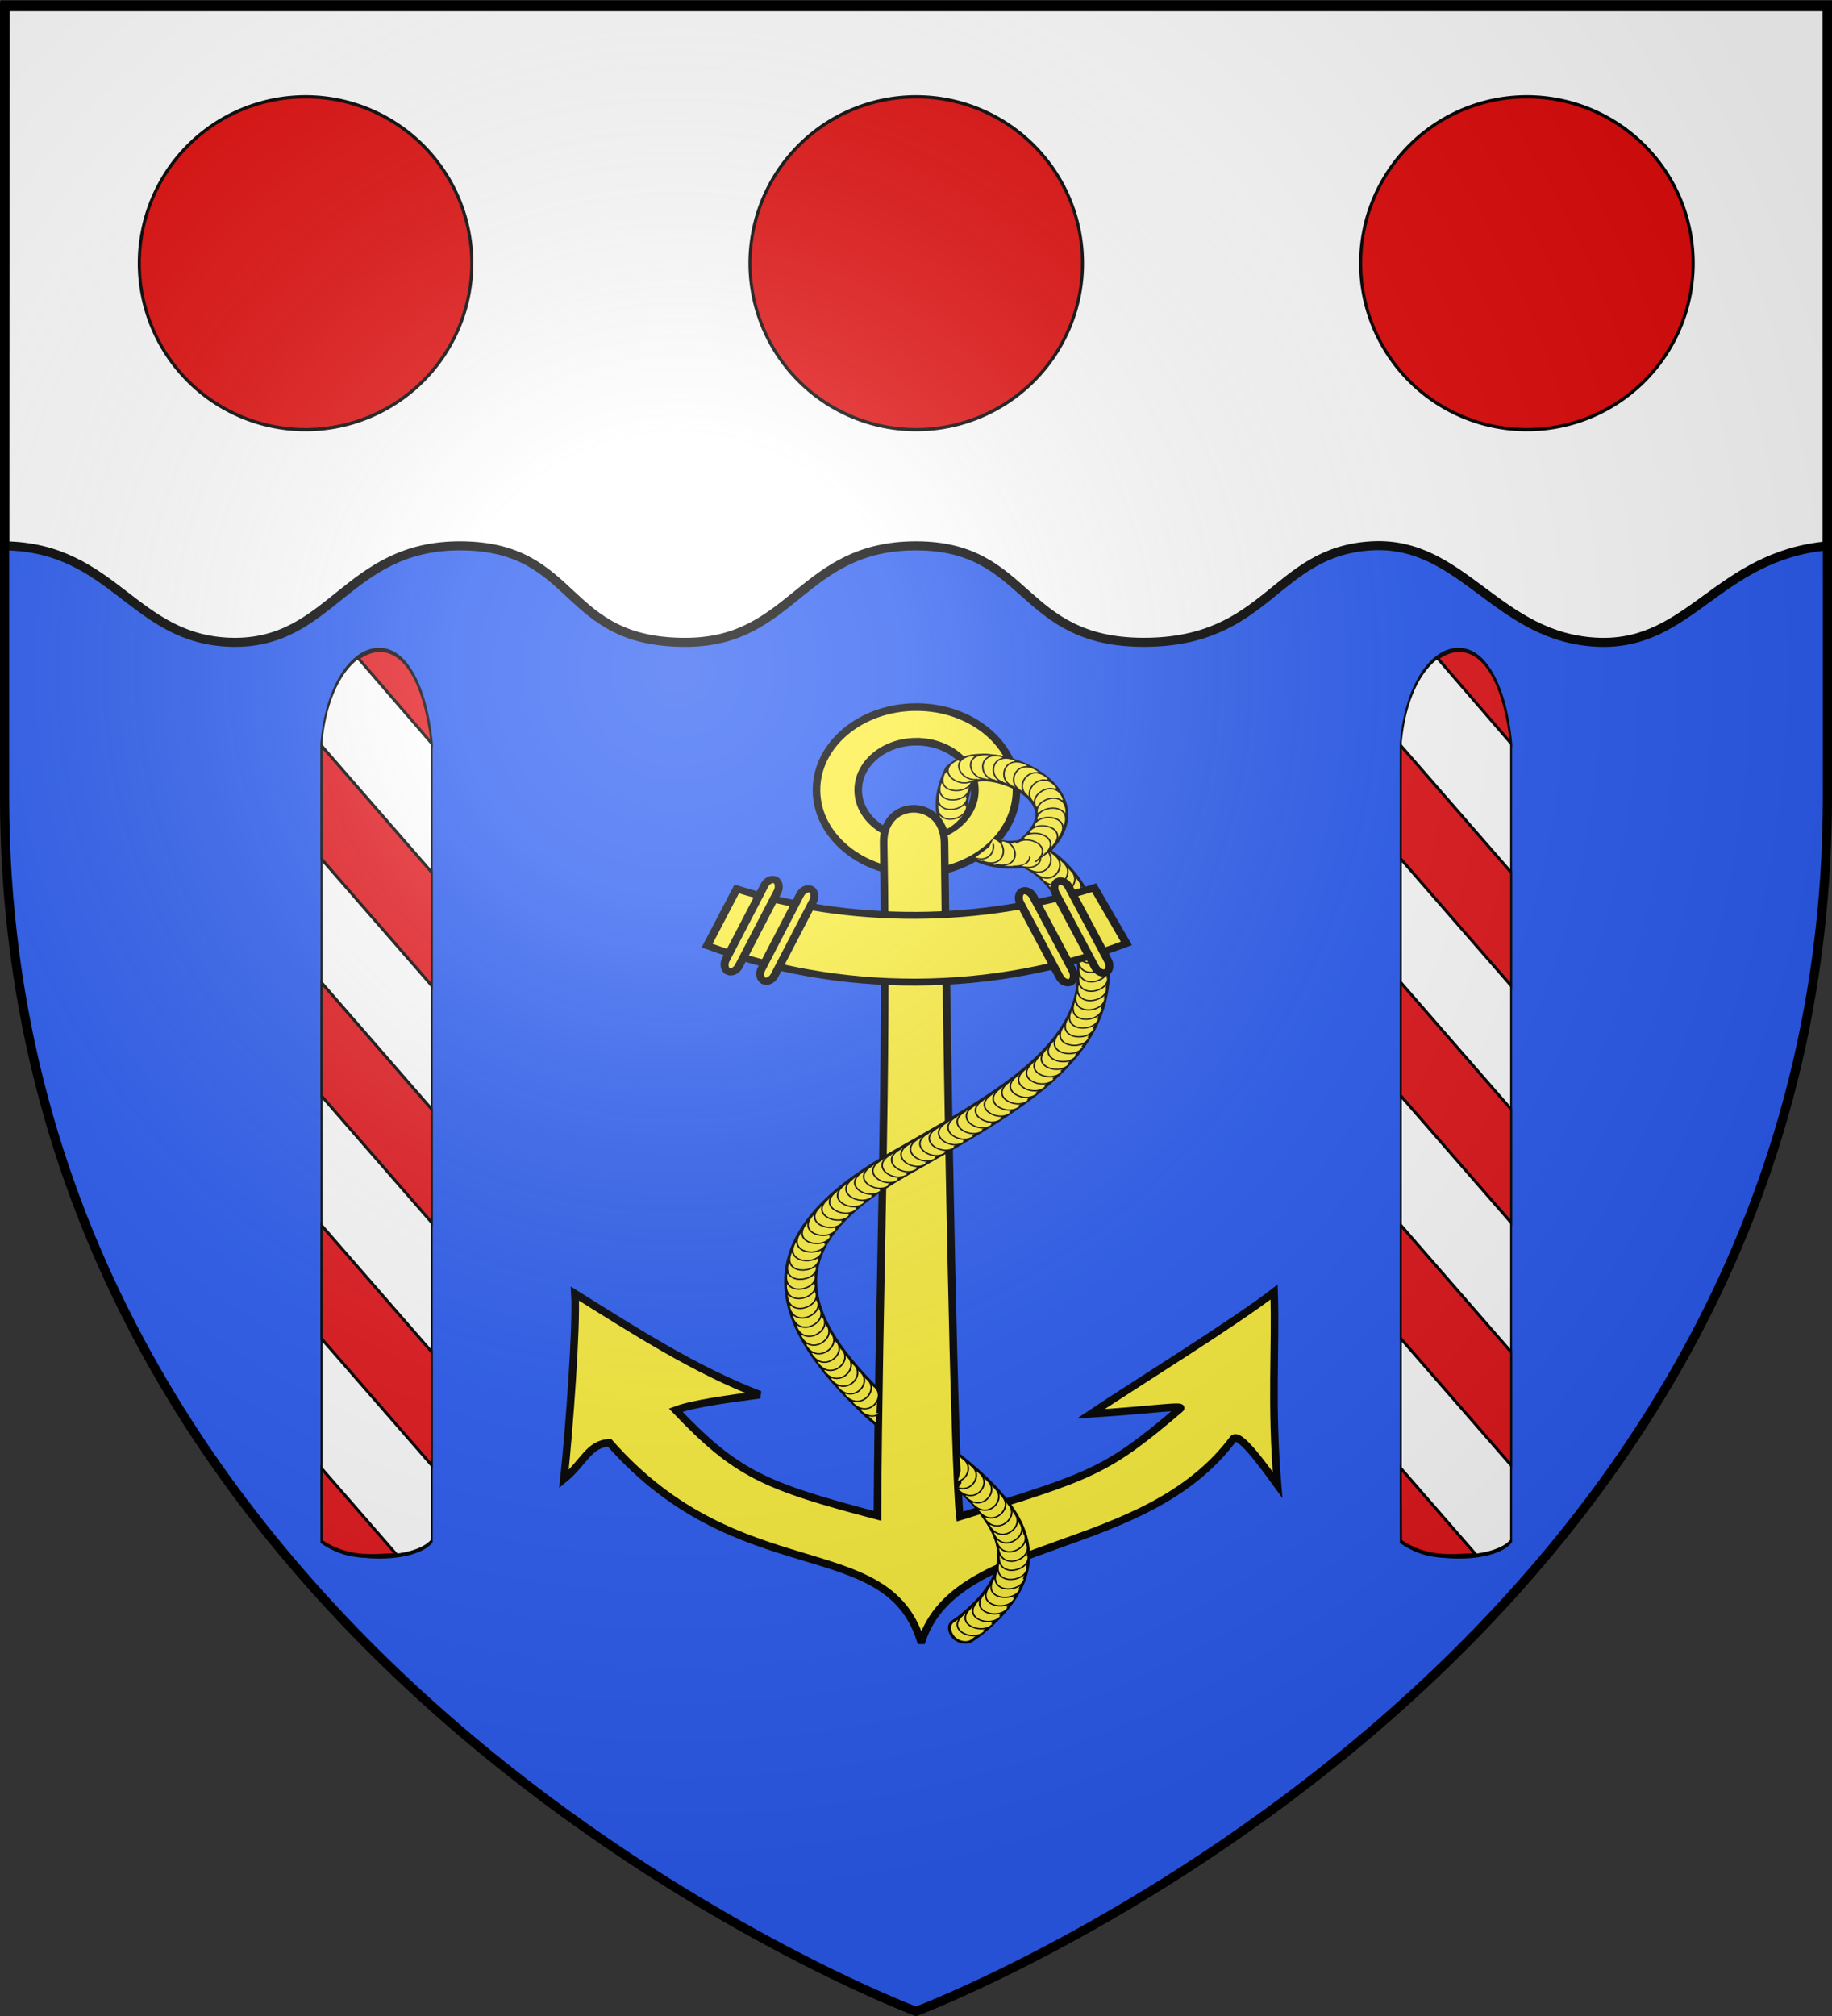 <svg xmlns="http://www.w3.org/2000/svg" xmlns:xlink="http://www.w3.org/1999/xlink" width="600" height="660" version="1.0"><rect width="100%" height="100%" fill="#333333" stroke="none"/><desc>Flag of Canton of Valais (Wallis)</desc><defs><pattern id="n" width="63.433" height="32.822" patternTransform="translate(706.076 -110.317)" patternUnits="userSpaceOnUse"><path d="M1 16.188V1m45.974 15.188v15.634H15.96V16.188M31.467 1v15.188M1 31.822h61.433M1 16.188h61.433" style="fill:none;fill-opacity:1;fill-rule:evenodd;stroke:#000;stroke-width:2;stroke-linecap:square;stroke-linejoin:miter;stroke-miterlimit:4;stroke-dasharray:none;stroke-opacity:1;display:inline"/></pattern><pattern xlink:href="#n" id="o" patternTransform="translate(706.076 -110.317)"/><pattern xlink:href="#n" id="p" patternTransform="translate(706.076 -110.317)"/><pattern xlink:href="#n" id="q" patternTransform="translate(706.076 -110.317)"/><pattern xlink:href="#o" id="u" patternTransform="translate(1455.798 -99.233)"/><pattern xlink:href="#p" id="s" patternTransform="translate(1455.798 -99.233)"/><pattern xlink:href="#q" id="r" patternTransform="translate(1455.798 -99.233)"/><pattern xlink:href="#F" id="E" patternTransform="translate(1455.798 -99.233)"/><pattern xlink:href="#G" id="D" patternTransform="translate(1455.798 -99.233)"/><pattern xlink:href="#H" id="C" patternTransform="translate(1455.798 -99.233)"/><pattern xlink:href="#y" id="F" patternTransform="translate(706.076 -110.317)"/><pattern xlink:href="#y" id="G" patternTransform="translate(706.076 -110.317)"/><pattern xlink:href="#y" id="H" patternTransform="translate(706.076 -110.317)"/><pattern id="y" width="63.433" height="32.822" patternTransform="translate(706.076 -110.317)" patternUnits="userSpaceOnUse"><path d="M1 16.188V1m45.974 15.188v15.634H15.96V16.188M31.467 1v15.188M1 31.822h61.433M1 16.188h61.433" style="fill:none;fill-opacity:1;fill-rule:evenodd;stroke:#000;stroke-width:2;stroke-linecap:square;stroke-linejoin:miter;stroke-miterlimit:4;stroke-dasharray:none;stroke-opacity:1;display:inline"/></pattern><pattern id="aG" width="63.433" height="32.822" patternTransform="translate(706.076 -110.317)" patternUnits="userSpaceOnUse"><path d="M1 16.188V1m45.974 15.188v15.634H15.96V16.188M31.467 1v15.188M1 31.822h61.433M1 16.188h61.433" style="fill:none;fill-opacity:1;fill-rule:evenodd;stroke:#000;stroke-width:2;stroke-linecap:square;stroke-linejoin:miter;stroke-miterlimit:4;stroke-dasharray:none;stroke-opacity:1;display:inline"/></pattern><pattern xlink:href="#aG" id="aH" patternTransform="translate(706.076 -110.317)"/><pattern xlink:href="#aG" id="aI" patternTransform="translate(706.076 -110.317)"/><pattern xlink:href="#aG" id="aJ" patternTransform="translate(706.076 -110.317)"/><pattern xlink:href="#aH" id="aM" patternTransform="translate(1455.798 -99.233)"/><pattern xlink:href="#aI" id="aL" patternTransform="translate(1455.798 -99.233)"/><pattern xlink:href="#aJ" id="aK" patternTransform="translate(1455.798 -99.233)"/><pattern xlink:href="#aX" id="aW" patternTransform="translate(1455.798 -99.233)"/><pattern xlink:href="#aY" id="aV" patternTransform="translate(1455.798 -99.233)"/><pattern xlink:href="#aZ" id="aU" patternTransform="translate(1455.798 -99.233)"/><pattern xlink:href="#aQ" id="aX" patternTransform="translate(706.076 -110.317)"/><pattern xlink:href="#aQ" id="aY" patternTransform="translate(706.076 -110.317)"/><pattern xlink:href="#aQ" id="aZ" patternTransform="translate(706.076 -110.317)"/><pattern id="aQ" width="63.433" height="32.822" patternTransform="translate(706.076 -110.317)" patternUnits="userSpaceOnUse"><path d="M1 16.188V1m45.974 15.188v15.634H15.96V16.188M31.467 1v15.188M1 31.822h61.433M1 16.188h61.433" style="fill:none;fill-opacity:1;fill-rule:evenodd;stroke:#000;stroke-width:2;stroke-linecap:square;stroke-linejoin:miter;stroke-miterlimit:4;stroke-dasharray:none;stroke-opacity:1;display:inline"/></pattern><g id="f"><path id="e" d="M0 0v1h.5z" transform="rotate(18 3.157 -.5)"/><use xlink:href="#e" width="810" height="540" transform="scale(-1 1)"/></g><g id="g"><use xlink:href="#f" width="810" height="540" transform="rotate(72)"/><use xlink:href="#f" width="810" height="540" transform="rotate(144)"/></g><g id="j"><path id="i" d="M0 0v1h.5z" transform="rotate(18 3.157 -.5)"/><use xlink:href="#i" width="810" height="540" transform="scale(-1 1)"/></g><g id="k"><use xlink:href="#j" width="810" height="540" transform="rotate(72)"/><use xlink:href="#j" width="810" height="540" transform="rotate(144)"/></g><g id="L"><path id="K" d="M0 0v1h.5z" transform="rotate(18 3.157 -.5)"/><use xlink:href="#K" width="810" height="540" transform="scale(-1 1)"/></g><g id="M"><use xlink:href="#L" width="810" height="540" transform="rotate(72)"/><use xlink:href="#L" width="810" height="540" transform="rotate(144)"/></g><g id="aa"><path id="Z" d="M0 0v1h.5z" transform="rotate(18 3.157 -.5)"/><use xlink:href="#Z" width="810" height="540" transform="scale(-1 1)"/></g><g id="ab"><use xlink:href="#aa" width="810" height="540" transform="rotate(72)"/><use xlink:href="#aa" width="810" height="540" transform="rotate(144)"/></g><g id="an"><path id="am" d="M0 0v1h.5z" transform="rotate(18 3.157 -.5)"/><use xlink:href="#am" width="810" height="540" transform="scale(-1 1)"/></g><g id="ao"><use xlink:href="#an" width="810" height="540" transform="rotate(72)"/><use xlink:href="#an" width="810" height="540" transform="rotate(144)"/></g><g id="aC"><path id="aB" d="M0 0v1h.5z" transform="rotate(18 3.157 -.5)"/><use xlink:href="#aB" width="810" height="540" transform="scale(-1 1)"/></g><g id="aD"><use xlink:href="#aC" width="810" height="540" transform="rotate(72)"/><use xlink:href="#aC" width="810" height="540" transform="rotate(144)"/></g><g id="bd"><path id="bc" d="M0 0v1h.5z" transform="rotate(18 3.157 -.5)"/><use xlink:href="#bc" width="810" height="540" transform="scale(-1 1)"/></g><g id="be"><use xlink:href="#bd" width="810" height="540" transform="rotate(72)"/><use xlink:href="#bd" width="810" height="540" transform="rotate(144)"/></g><g id="bh"><path id="bg" d="M0 0v1h.5z" transform="rotate(18 3.157 -.5)"/><use xlink:href="#bg" width="810" height="540" transform="scale(-1 1)"/></g><g id="bi"><use xlink:href="#bh" width="810" height="540" transform="rotate(72)"/><use xlink:href="#bh" width="810" height="540" transform="rotate(144)"/></g><radialGradient xlink:href="#a" id="bI" cx="221.445" cy="226.331" r="300" fx="221.445" fy="226.331" gradientTransform="matrix(1.353 0 0 1.349 -77.63 -85.747)" gradientUnits="userSpaceOnUse"/><linearGradient id="a"><stop offset="0" style="stop-color:white;stop-opacity:.314"/><stop offset=".19" style="stop-color:white;stop-opacity:.251"/><stop offset=".6" style="stop-color:#6b6b6b;stop-opacity:.125"/><stop offset="1" style="stop-color:black;stop-opacity:.125"/></linearGradient></defs><g style="display:inline"><path d="M300 658.5s298.5-112.32 298.5-397.772V2.176H1.5v258.552C1.5 546.18 300 658.5 300 658.5" style="fill:#2b5df2;fill-opacity:1;fill-rule:evenodd;stroke:none;stroke-width:1px;stroke-linecap:butt;stroke-linejoin:miter;stroke-opacity:1"/><g style="fill:#fff"><g style="display:inline;fill:#fff"><path d="M1.64 3.277 1.5 182.683c35.984.556 42.216 31.43 74.615 32 32.38.569 37.357-32.107 74.615-32 39.082.107 32.903 32.578 74.615 32 34.422-.477 37.308-32 74.615-32 37.308 0 33.795 32 74.616 32 40.86 0 42.776-30.177 74.615-32 30.021-1.72 41.192 30.943 74.615 32 29.78.942 38.83-28.622 74.615-32V3.277z" style="fill:#fff;fill-opacity:1;fill-rule:evenodd;stroke:#000;stroke-width:3;stroke-linecap:butt;stroke-linejoin:miter;stroke-miterlimit:4;stroke-opacity:1;stroke-dasharray:none;display:inline" transform="matrix(1 0 0 .987 .04 -1.616)"/></g></g><path id="bE" d="M-100.99 328.174a53.38 50.495 0 1 1-106.762 0 53.38 50.495 0 1 1 106.761 0" style="fill:#e20909;fill-opacity:1;fill-rule:nonzero;stroke:#000;stroke-width:1;stroke-linecap:round;stroke-linejoin:round;stroke-miterlimit:4;stroke-opacity:1;stroke-dasharray:none;stroke-dashoffset:0" transform="matrix(1.02 0 0 1.079 457.537 -267.921)"/><use xlink:href="#bE" width="600" height="660" transform="translate(-200)"/><use xlink:href="#bE" width="600" height="660" transform="translate(200)"/><g style="fill:#fcef3c;display:inline"><g style="fill:#fcef3c;display:inline"><g style="fill:#fcef3c"><path d="M111.718 36.74c-15.066.056-27.224 10.244-27.14 22.742.086 12.497 12.382 22.596 27.448 22.54 15.066-.054 27.224-10.242 27.139-22.74s-12.381-22.596-27.447-22.541zm.064 9.441c8.788-.032 15.972 5.852 16.022 13.143.05 7.29-7.054 13.242-15.842 13.274S96.008 66.73 95.959 59.44c-.05-7.29 7.035-13.227 15.823-13.259z" style="fill:#fcef3c;fill-opacity:1;fill-rule:evenodd;stroke:#000;stroke-width:2.072;stroke-miterlimit:4;stroke-opacity:1;stroke-dasharray:none" transform="matrix(1.2 0 0 1.201 165.92 187.353)"/><path d="M102.903 73.936c1.171 61.147-1.38 122.153-1.693 183.268-30.907-8.114-38.524-11.487-55.06-28.808 4.836-1.812 15.001-3.152 22.98-4.198-17.77-6.805-34.068-17.344-50.489-27.572.55 8.889-1.586 37.417-2.998 50.546 5.435-4.418 6.73-9.602 12.445-9.887 35.447 40.304 75.426 24.027 84.897 53.86l.365-.001c9.702-28.735 60.51-22.352 84.896-54.84 1.56-2.078 7.56 6.159 12.16 12.477-1.86-22.359-.417-37.4-.94-52.576-10.641 8.254-38.59 25.53-50.04 33.19 16.431-1.02 25.707-2.51 24.401-1.397-20.042 17.088-23.92 18.3-60.105 29.404-1.49-11.995-3.426-115.134-4.206-183.83-.306-12.35-17.022-12.019-16.613.363z" style="fill:#fcef3c;fill-opacity:1;fill-rule:evenodd;stroke:#000;stroke-width:2.072;stroke-miterlimit:4;stroke-opacity:1;stroke-dasharray:none" transform="matrix(1.2 0 0 1.201 165.92 187.353)"/><g style="fill:#fcef3c;fill-opacity:1"><path d="M852.983 271.819c2.174 1.37 5.954 2.726 9.257 4.234.593-2.31 1.112-4.24 1.447-6.772.866-6.537.838-13.628-2.78-19.531l-8.5 5.25c1.544 2.52 2.082 7.628 1.374 12.969-.19 1.436-.813 2.407-.798 3.85zm-1.934 27.808-9.538-3.89c-9.136 12.193-19.894 17.367-33.386 19.67-17.752 3.028-40.03-.242-65.625-3.72-27.717-3.828-47.63.88-60.031 14.47-11.145 12.212-15.646 30.37-16.298 53.558-.132 3.606-.185 6.674.133 10.268l9.84-10.236c.633-22.036 5.022-37.331 13.7-46.84 9.626-10.549 25.277-14.91 51.312-11.313 25.501 3.464 48.45 7.104 68.657 3.656 16.17-2.759 30.22-10.125 41.236-25.623zM669.223 429.032c-.044 5.269-.596 9.887-1.598 14.156-1.656 7.056-4.596 12.327-9.969 16.125-4.874 3.444-12.117 5.788-22.892 6.095l-2.525-.1c-2.278-.02-3.81 2.658-3.995 4.834-.22 2.584 1.49 5.354 4.213 5.165 2.324-.073.94.14 3.264.081 11.866-.409 20.862-3.097 27.685-7.92 7.627-5.39 11.933-13.321 13.969-22 2.108-8.983 2.057-18.008 1.36-28.28" style="fill:#fcef3c;fill-opacity:1;fill-rule:evenodd;stroke:#000;stroke-width:1.036;stroke-linecap:butt;stroke-linejoin:miter;stroke-miterlimit:4;stroke-opacity:1;stroke-dasharray:none;display:inline" transform="matrix(.727 -.546 .655 .605 -452.426 594.575)"/><path d="M843.24 227.883c3.095.77 7.048.067 10.166-.892 1.755-2.835 4.751-5.184 9.407-7.71 1.227.195 3.09 1.108 5.03 3.531 2.249 2.808 4.116 6.977 4.626 10.875.51 3.9-.209 7.235-2.219 9.563-1.856 2.15-5.324 3.942-11.781 4.125-2.226-1.603-3.787-2.867-5.013-5.01-2.985.66-6.537.57-10.937.028 1.845 6.193 5.917 10.741 11.7 14.326l1.187.718 1.375.032c9.511.144 16.717-2.66 21.032-7.657 4.314-4.996 5.334-11.503 4.562-17.406s-3.225-11.48-6.719-15.844-8.372-7.946-14.312-7.468l-.938.093-.875.438c-6.787 3.37-11.533 7.626-14.58 12.6-.198 1.676-.829 3.505-1.71 5.658z" style="fill:#fcef3c;fill-opacity:1;fill-rule:evenodd;stroke:#000;stroke-width:1.036;stroke-linecap:butt;stroke-linejoin:miter;stroke-miterlimit:4;stroke-opacity:1;stroke-dasharray:none;display:inline" transform="matrix(.727 -.546 .655 .605 -452.426 594.575)"/><path d="M857.175 246.34c4.427 3.706-.53 13.279-6.81 7.072" style="fill:#fcef3c;fill-opacity:1;fill-rule:evenodd;stroke:#000;stroke-width:.532px;stroke-linecap:butt;stroke-linejoin:miter;stroke-opacity:1" transform="matrix(.727 -.546 .655 .605 -452.426 594.575)"/><path d="M859.287 257.373c-2.046 1.601-5.041 1.595-7.099-2.393m10.744 2.295c-.832 4.482-7.956 7.48-9.674.082m10.38 2.082c.983 5.689-8.984 9.79-9.767.997m9.952 3.436c.267 5.766-10.132 8.595-9.813-.228m9.54 4.58c-.363 5.76-11.01 7.44-9.731-1.296m9.115 5.499c-.21 1.397-1.012 2.497-2.074 3.236m-9.251 22.897c-2.64 4.39-10.988 2.199-9.232-3.358m6.82 6.685c-3.257 4.767-13.266.768-7.702-6.087m5.095 9.284c-3.541 4.56-13.288-.044-7.315-6.546m4.51 9.587c-3.826 4.324-13.259-.892-6.883-7m3.875 9.857c-4.101 4.063-13.17-1.763-6.406-7.438m3.205 10.086c-4.365 3.777-13.022-2.644-5.892-7.852m2.366 10.354c-4.725 3.316-12.671-3.607-5.206-8.32m1.65 10.463c-4.935 2.994-12.395-4.786-4.494-8.727m.802 10.607c-5.12 2.667-12.058-5.581-3.918-9M823 321.77c-5.277 2.342-11.687-6.324-3.348-9.228m-.612 10.584c-5.433 1.947-11.188-7.165-2.66-9.448m-1.281 10.549c-5.533 1.647-10.78-7.768-2.139-9.58m-1.84 10.452c-5.608 1.364-10.37-8.305-1.649-9.676m-2.348 10.34c-5.667 1.1-9.973-8.78-1.196-9.743m-2.808 10.22c-5.709.858-9.59-9.197-.782-9.786m-3.218 10.096c-5.738.639-9.231-9.558-.406-9.808m-3.584 9.973c-5.756.442-8.897-9.87-.068-9.816m-3.905 9.856c-5.767.265-8.592-10.137.232-9.814m-4.187 9.745c-5.772.11-8.316-10.365.495-9.805m-4.431 9.644c-5.773-.026-8.07-10.557.725-9.79m-4.64 9.55c-5.772-.141-7.857-10.717.922-9.773m-4.853 9.453c-5.766-.282-7.593-10.905 1.16-9.747m-4.966 9.387c-5.766-.282-7.593-10.905 1.16-9.748m-5.079 9.357c-5.758-.416-7.337-11.079 1.387-9.718m-5.184 9.27c-5.758-.417-7.337-11.08 1.387-9.719m-5.184 9.27c-5.758-.416-7.337-11.079 1.387-9.719m-5.254 9.209c-5.75-.507-7.163-11.193 1.539-9.696m-5.329 9.188c-5.75-.507-7.163-11.193 1.539-9.696m-5.328 9.188c-5.751-.507-7.163-11.193 1.538-9.696m-5.328 9.187c-5.75-.506-7.163-11.192 1.539-9.695m-5.328 9.187c-5.751-.506-7.163-11.192 1.538-9.695m-5.273 9.24c-5.757-.436-7.3-11.103 1.42-9.713m-5.054 9.358c-5.768-.235-7.681-10.842 1.08-9.757m-4.705 9.503c-5.773-.015-8.09-10.542.708-9.791m-4.322 9.652c-5.768.226-8.522-10.195.299-9.812m-3.897 9.804c-5.751.489-8.977-9.795-.148-9.815m-3.426 9.957c-5.72.774-9.223-9.787-.394-9.807m-3.149 10.118c-5.67 1.082-9.718-9.309-.901-9.766m-2.67 10.28c-5.619 1.327-10.156-8.782-1.377-9.716m-2.067 10.431c-5.526 1.672-10.816-7.72-2.183-9.57m-1.182 10.515c-5.403 2.034-11.303-6.987-2.811-9.405m-.453 10.599c-5.246 2.408-11.765-6.176-3.464-9.185m.497 10.558c-4.944 2.979-12.358-5.209-4.302-8.822m1.333 10.554c-4.698 3.354-12.719-3.847-5.134-8.367m2.502 10.247c-4.267 3.888-13.137-2.706-5.934-7.812m3.365 10.086c-3.946 4.213-13.226-1.269-6.68-7.193m4.458 9.565c-3.434 4.64-13.407-.095-7.34-6.51m5.237 9.255c-3.083 4.88-13.23 1.243-7.915-5.807m6.045 8.738c-2.734 5.084-13.11 2.166-8.301-5.239m6.74 8.194c-2.229 5.326-12.84 3.427-8.771-4.41m7.381 7.58c-1.832 5.474-12.552 4.356-9.068-3.756m7.84 7.096c-1.537 5.563-12.301 5.02-9.255-3.267m8.21 6.69c-1.264 5.633-12.042 5.617-9.406-2.81m8.523 6.302c-1.01 5.683-11.778 6.15-9.522-2.386m8.787 5.931c-.777 5.72-11.517 6.626-9.611-1.995m9.008 5.584c-.564 5.745-11.264 7.049-9.679-1.637m9.193 5.26c-.37 5.762-11.02 7.425-9.729-1.309m9.348 4.962c-.194 5.77-10.788 7.758-9.765-1.011m9.476 4.685c-.033 5.773-10.8 7.896-9.778-.874m9.582 4.693c-.033 5.772-10.568 8.055-9.789-.74m3.86 9.681c-2.25-.104-4.236-1.768-3.985-5.737m12.557 38.208c.394 3.98-4.4 6.82-7.43 5.253m7.597-1.332c.38 4.86-6.908 7.868-9.163 3.37m9.233.576c.307 5.764-10.074 8.665-9.815-.16m9.766 4.13c.135 5.77-10.328 8.36-9.807-.453m9.609 4.444c-.068 5.772-10.615 7.993-9.784-.797m9.36 5.036c-.577 5.743-11.279 7.022-9.674-1.66m9.02 5.7c-.891 5.702-11.647 6.394-9.57-2.187m8.63 6.293c-1.339 5.615-11.878 5.697-9.409-2.78m8.117 6.756c-1.744 5.503-12.481 4.558-9.129-3.61m7.332 7.667c-2.415 5.243-12.95 2.97-8.608-4.718m6.296 8.6c-3.131 4.85-13.028 1.562-7.991-5.689m5.31 9.078c-3.606 4.507-13.285-.235-7.22-6.65m3.899 9.824c-4.267 3.888-13.085-2.31-6.091-7.698m2.373 10.38c-4.816 3.182-12.558-3.785-5.042-8.418m1.255 10.465c-5.103 2.696-12.09-5.511-3.97-8.977m.014 10.593c-5.33 2.218-11.535-6.595-3.132-9.303m-.926 10.525c-5.497 1.761-10.939-7.543-2.337-9.534m-1.77 10.412c-5.617 1.335-10.33-8.359-1.601-9.685m-2.522 10.27c-5.694.945-9.729-9.05-.93-9.773m-3.182 10.115c-5.743.592-9.154-9.633-.326-9.812" style="fill:#fcef3c;stroke:#000;stroke-width:.532px;stroke-linecap:butt;stroke-linejoin:miter;stroke-opacity:1" transform="matrix(.727 -.546 .655 .605 -452.426 594.575)"/><path d="M857.318 247.283c5.766-.281 8.62 10.113-.205 9.815m3.63-9.947c5.726-.74 9.397 9.395.577 9.799m2.525-10.286c5.57-1.518 10.598 8.015 1.918 9.627m.962-10.548c5.254-2.391 11.745 6.213 3.435 9.195m-1.173-10.48c4.512-3.6 12.903 3.164 5.57 8.08m-3.763-9.824c3.419-4.65 13.282-.308 7.485 6.35m-6.208-8.569c2.14-5.36 12.779-3.636 8.84 4.265m-8.196-6.64c.606-5.741 11.314-6.967 9.666 1.706m-9.49-4.623c-.44-5.756 9.87-8.895 9.816-.066m-10.19-3.057c-1.22-5.642 8.568-10.153 9.714-1.4m-10.545-1.621c-1.989-5.419 7.08-11.243 9.427-2.734m-10.673-.188c-2.677-5.114 5.557-12.069 8.992-3.936m-10.428 1.503c-3.648-4.473 3.73-12.982 8.205-5.372m-10.199 2.933c-4.218-3.941 1.252-13.229 7.184-6.69m-9.209 5.029c-5.04-2.812-1.961-13.141 5.367-8.218m-7.354 7.401c-5.686-.993-6.185-11.758 2.356-9.527m-2.592 9.762c-4.977 2.924-12.327-4.959-4.372-8.788m1.569 10.516c-4.636 3.439-12.786-3.614-5.286-8.271m2.73 10.258c-4.199 3.96-13.122-2.084-6.222-7.591m3.987 9.858c-3.656 4.467-13.28-.383-7.145-6.73m3.416 24.029c-1.812 2.959-6.28 4.337-8.342.057m9.867-1.61c2.96 4.955-5.531 12.308-8.89 4.144m10.569-1.437c3.569 4.537-3.251 12.883-8.118 5.517" style="fill:#fcef3c;stroke:#000;stroke-width:.532px;stroke-linecap:butt;stroke-linejoin:miter;stroke-opacity:1" transform="matrix(.727 -.546 .655 .605 -452.426 594.575)"/></g><g style="fill:#fcef3c" transform="scale(.978 .815)rotate(-45 444.768 424.428)"><path d="m352.328 236.77-23.089 9.084c8.585 22.136 21.605 42.536 39.163 59.92 17.673 17.496 38.352 30.372 60.74 38.732l8.182-23.454c-18.285-8.238-35.227-19.668-50.048-34.342-14.885-14.738-26.52-31.647-34.948-49.94z" style="fill:#fcef3c;fill-opacity:1;fill-rule:evenodd;stroke:#000;stroke-width:2.786;stroke-miterlimit:4;stroke-opacity:1;stroke-dasharray:none;display:inline"/><rect width="5.058" height="39.973" x="-505.947" y="183.919" rx="3.659" ry="3.659" style="fill:#fcef3c;fill-opacity:1;fill-rule:evenodd;stroke:#000;stroke-width:2.793;stroke-miterlimit:4;stroke-opacity:1;stroke-dasharray:none;display:inline" transform="matrix(-.964 -.265 -.359 .933 0 0)"/><rect width="5.058" height="39.973" x="359.279" y="-284.447" rx="3.659" ry="3.659" style="fill:#fcef3c;fill-opacity:1;fill-rule:evenodd;stroke:#000;stroke-width:2.793;stroke-miterlimit:4;stroke-opacity:1;stroke-dasharray:none" transform="matrix(.275 .962 -.93 .368 0 0)"/><rect width="5.058" height="39.973" x="371.782" y="-286.964" rx="3.659" ry="3.659" style="fill:#fcef3c;fill-opacity:1;fill-rule:evenodd;stroke:#000;stroke-width:2.793;stroke-miterlimit:4;stroke-opacity:1;stroke-dasharray:none;display:inline" transform="matrix(.275 .962 -.93 .368 0 0)"/><rect width="5.058" height="39.973" x="-518.46" y="186.415" rx="3.659" ry="3.659" style="fill:#fcef3c;fill-opacity:1;fill-rule:evenodd;stroke:#000;stroke-width:2.077;stroke-miterlimit:4;stroke-opacity:1;stroke-dasharray:none;display:inline" transform="matrix(-.964 -.265 -.359 .933 0 0)"/><rect width="5.058" height="39.973" x="-518.46" y="186.415" rx="3.659" ry="3.659" style="fill:#fcef3c;fill-opacity:1;fill-rule:evenodd;stroke:#000;stroke-width:2.793;stroke-miterlimit:4;stroke-opacity:1;stroke-dasharray:none;display:inline" transform="matrix(-.964 -.265 -.359 .933 0 0)"/></g></g></g></g><g id="bH"><g style="display:inline" transform="matrix(.204 0 0 .429 62.146 242.06)"><path d="M211.5 2.188V611.78c48.978 17.029 152.835 14.612 177 0V2.188c-22.068-102.408-160.472-85.256-177 0z" style="fill:#fff;fill-opacity:1;fill-rule:nonzero;stroke:#000;stroke-width:3;stroke-linecap:butt;stroke-linejoin:miter;stroke-miterlimit:4;stroke-opacity:1;stroke-dasharray:none;stroke-dashoffset:0;marker:none;visibility:visible;display:inline;overflow:visible"/><path id="bF" d="M211.5 4.838v86.405l177 96.663V101.5z" style="fill:#e2090f;fill-opacity:.941;fill-rule:nonzero;stroke:#000;stroke-width:3;stroke-linecap:butt;stroke-linejoin:miter;stroke-miterlimit:4;stroke-opacity:1;stroke-dasharray:none;stroke-dashoffset:0;marker:none;visibility:visible;display:inline;overflow:visible"/><use xlink:href="#bF" id="bG" width="600" height="660" x="0" y="0" transform="translate(0 180.8)"/><use xlink:href="#bG" width="600" height="660" transform="translate(0 185.2)"/><path d="M270.325-62.071 388.234 2.92c-15.731-64.202-67.857-82.163-117.91-64.992zM211.5 556.3l.41 56.01c41.512 13.378 76.586 11.077 120.697 10.129z" style="fill:#e2090f;fill-opacity:.941;fill-rule:nonzero;stroke:#000;stroke-width:3;stroke-linecap:butt;stroke-linejoin:miter;stroke-miterlimit:4;stroke-opacity:1;stroke-dasharray:none;stroke-dashoffset:0;marker:none;visibility:visible;display:inline;overflow:visible"/></g></g><use xlink:href="#bH" width="600" height="660" transform="translate(353.5)"/></g><path d="M300 658.5s298.5-112.32 298.5-397.772V2.176H1.5v258.552C1.5 546.18 300 658.5 300 658.5" style="opacity:1;fill:url(#bI);fill-opacity:1;fill-rule:evenodd;stroke:none;stroke-width:1px;stroke-linecap:butt;stroke-linejoin:miter;stroke-opacity:1"/><path d="M300 658.5S1.5 546.18 1.5 260.728V2.176h597v258.552C598.5 546.18 300 658.5 300 658.5z" style="opacity:1;fill:none;fill-opacity:1;fill-rule:evenodd;stroke:#000;stroke-width:3;stroke-linecap:butt;stroke-linejoin:miter;stroke-miterlimit:4;stroke-dasharray:none;stroke-opacity:1"/></svg>
